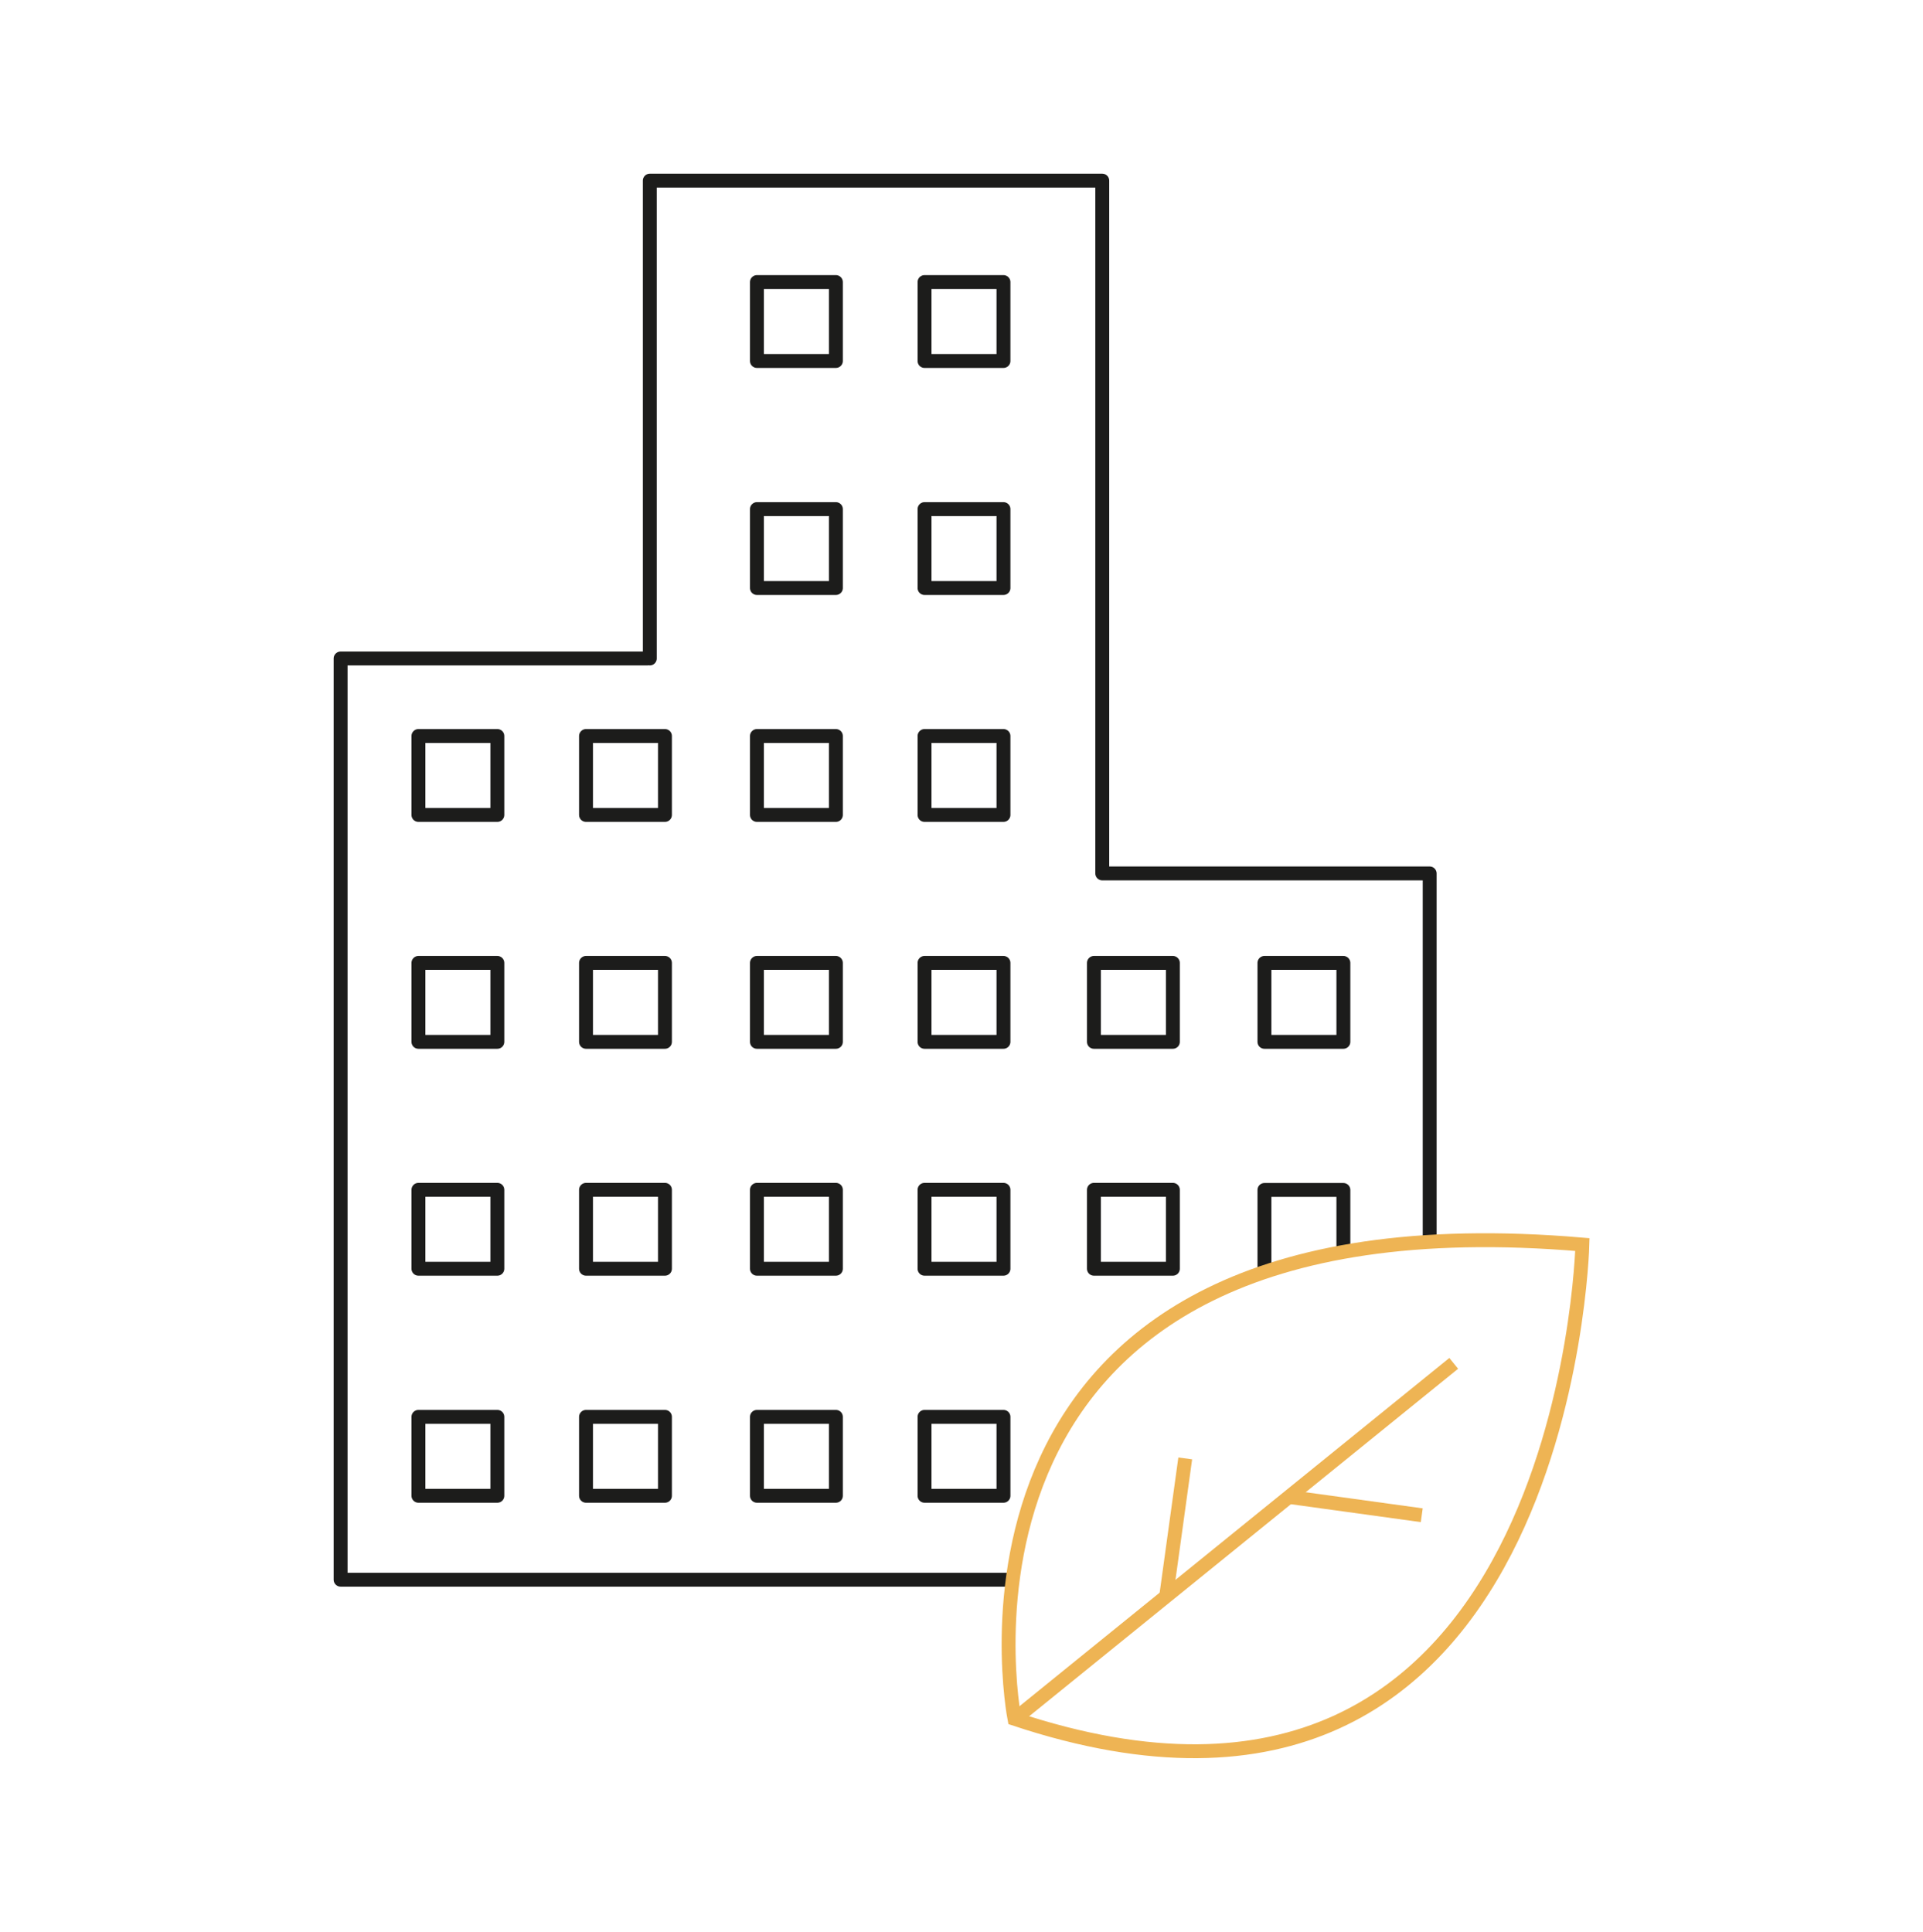 <svg id="Capa_1" data-name="Capa 1" xmlns="http://www.w3.org/2000/svg" viewBox="0 0 138.38 139.04"><defs><style>.cls-1,.cls-2{fill:none;}.cls-1{stroke:#1c1c1b;stroke-linecap:round;stroke-linejoin:round;}.cls-2{stroke:#eeb454;stroke-miterlimit:10;}</style></defs><polyline class="cls-1" points="102.88 89.26 102.88 62.86 79.32 62.86 79.32 13 46.76 13 46.76 47.39"/><polyline class="cls-1" points="46.59 47.39 24.51 47.39 24.51 113.69 72.83 113.69"/><rect class="cls-1" x="54.47" y="20.3" width="5.68" height="5.68"/><rect class="cls-1" x="66.53" y="20.3" width="5.68" height="5.68"/><rect class="cls-1" x="54.47" y="36.64" width="5.68" height="5.68"/><rect class="cls-1" x="66.53" y="36.64" width="5.68" height="5.68"/><rect class="cls-1" x="54.47" y="52.97" width="5.68" height="5.68"/><rect class="cls-1" x="66.53" y="52.97" width="5.68" height="5.68"/><rect class="cls-1" x="54.47" y="69.3" width="5.68" height="5.68"/><rect class="cls-1" x="66.53" y="69.3" width="5.68" height="5.68"/><rect class="cls-1" x="54.47" y="85.63" width="5.68" height="5.68"/><rect class="cls-1" x="66.53" y="85.63" width="5.68" height="5.68"/><rect class="cls-1" x="54.47" y="101.97" width="5.68" height="5.68"/><rect class="cls-1" x="66.53" y="101.97" width="5.68" height="5.68"/><rect class="cls-1" x="30.11" y="52.97" width="5.68" height="5.68"/><rect class="cls-1" x="42.17" y="52.97" width="5.68" height="5.68"/><rect class="cls-1" x="30.11" y="69.3" width="5.68" height="5.68"/><rect class="cls-1" x="42.17" y="69.3" width="5.68" height="5.68"/><rect class="cls-1" x="30.11" y="85.63" width="5.68" height="5.68"/><rect class="cls-1" x="42.17" y="85.63" width="5.68" height="5.68"/><rect class="cls-1" x="30.11" y="101.97" width="5.68" height="5.68"/><rect class="cls-1" x="42.17" y="101.97" width="5.68" height="5.68"/><rect class="cls-1" x="78.72" y="69.3" width="5.68" height="5.68"/><rect class="cls-1" x="90.99" y="69.3" width="5.68" height="5.68"/><rect class="cls-1" x="78.72" y="85.63" width="5.68" height="5.68"/><polyline class="cls-1" points="90.99 91.31 90.99 85.64 96.67 85.64 96.67 89.64"/><path class="cls-2" d="M113.87,89.57S112.72,136.94,73,123.7C73,123.7,65.49,85.43,113.87,89.57Z"/><line class="cls-2" x1="104.61" y1="98.12" x2="73.04" y2="123.7"/><line class="cls-2" x1="85.29" y1="104.96" x2="83.92" y2="114.88"/><line class="cls-2" x1="102.31" y1="109.05" x2="92.66" y2="107.72"/></svg>